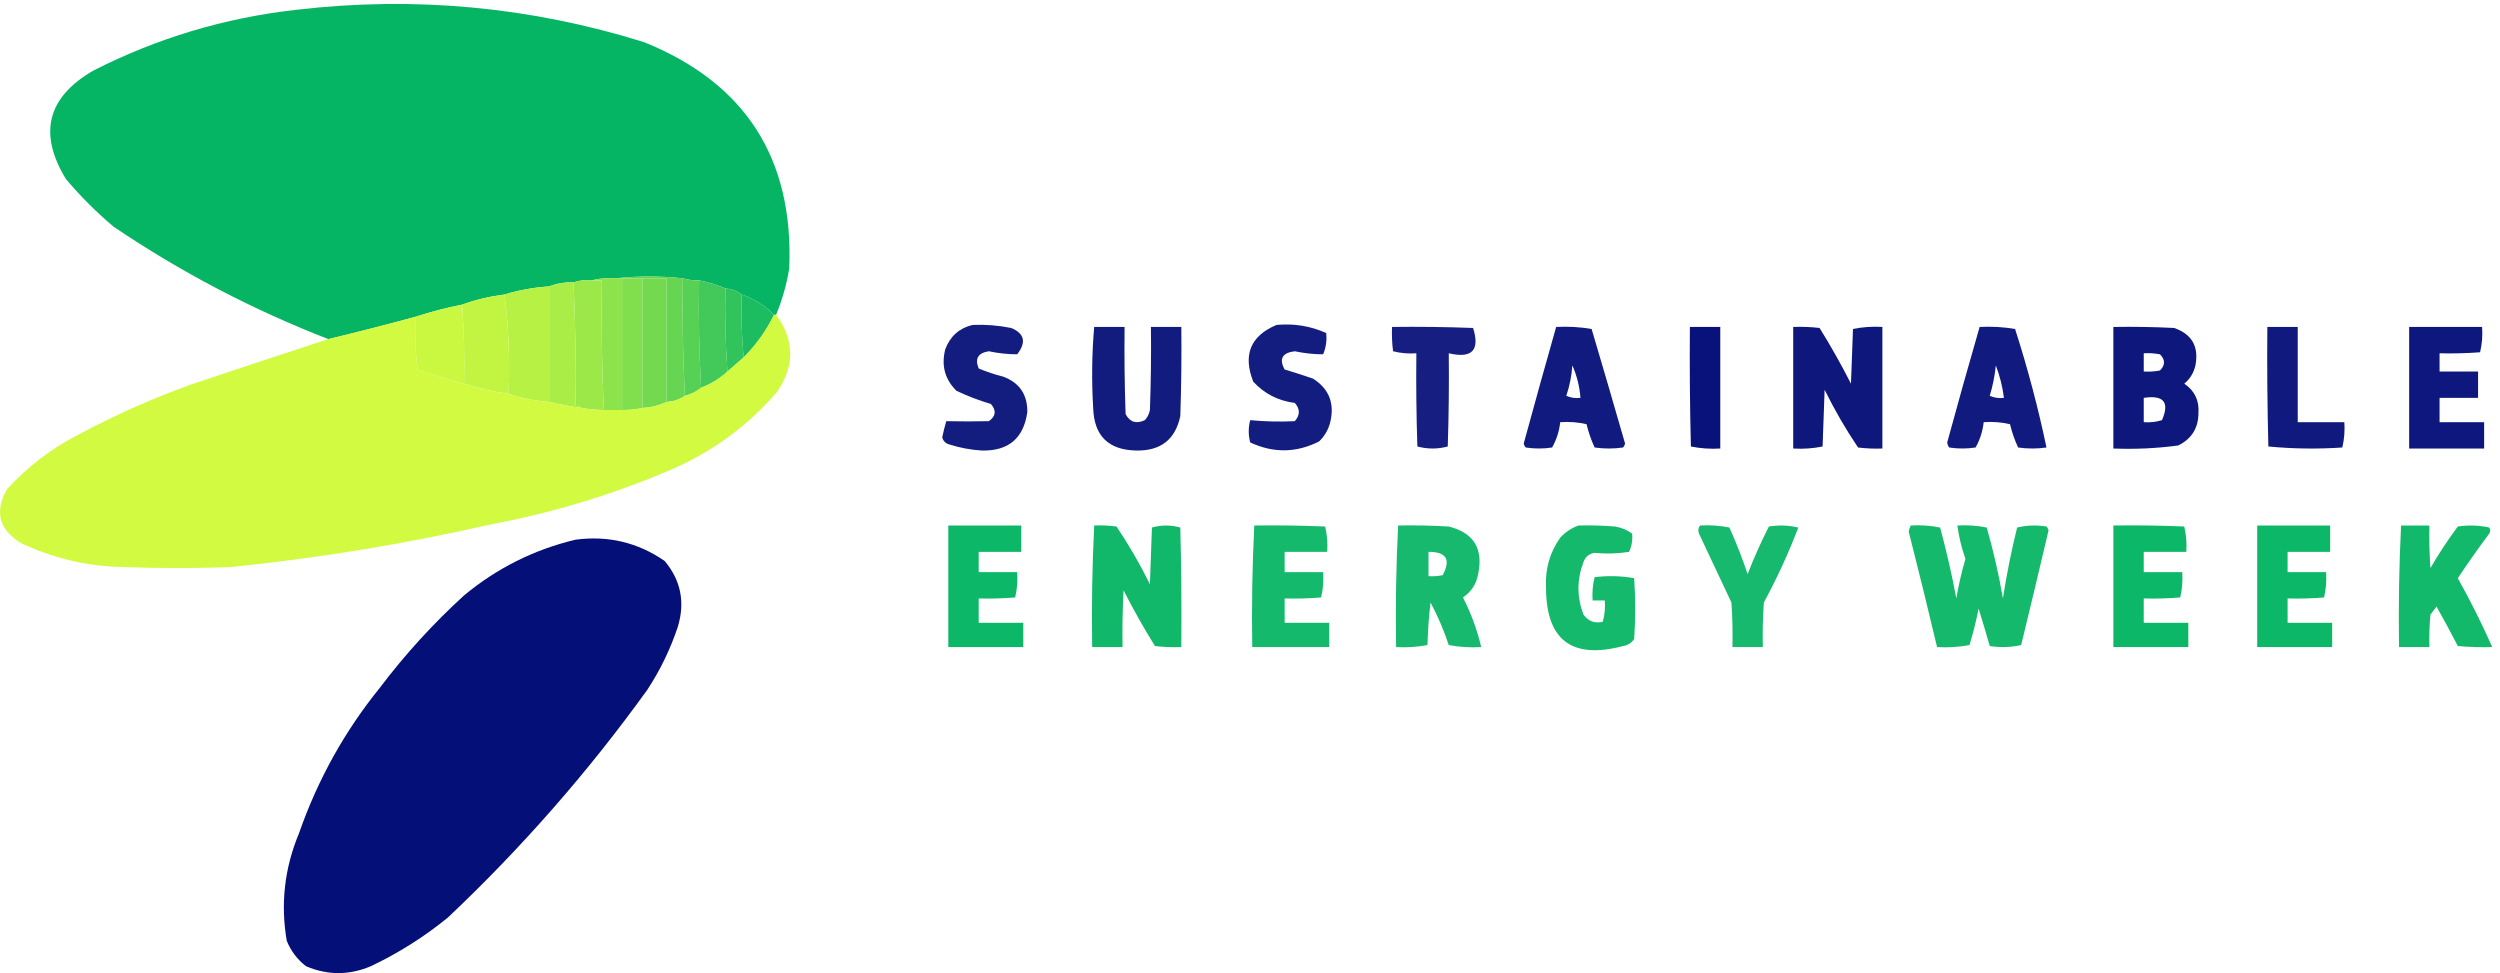 <svg width="316" height="123" viewBox="0 0 316 123" fill="none" xmlns="http://www.w3.org/2000/svg">
<path opacity="0.993" fill-rule="evenodd" clip-rule="evenodd" d="M98.097 39.789C98.012 39.789 97.927 39.789 97.841 39.789C96.668 38.614 95.302 37.76 93.744 37.228C93.157 36.776 92.474 36.52 91.695 36.46C90.641 36.003 89.531 35.662 88.365 35.435C87.664 35.461 86.981 35.375 86.317 35.179C83.46 34.873 80.642 34.873 77.865 35.179C76.789 35.098 75.764 35.184 74.792 35.435C73.969 35.356 73.201 35.441 72.487 35.692C71.395 35.652 70.37 35.822 69.413 36.204C67.464 36.329 65.586 36.67 63.779 37.228C61.911 37.461 60.119 37.887 58.401 38.509C56.402 38.902 54.438 39.414 52.51 40.045C48.85 41.038 45.179 41.977 41.498 42.863C31.889 39.126 22.84 34.388 14.351 28.649C12.174 26.813 10.168 24.807 8.332 22.63C4.82 16.863 5.973 12.296 11.79 8.928C19.843 4.822 28.38 2.261 37.4 1.245C52.383 -0.518 67.067 0.848 81.451 5.343C94.224 10.518 100.327 20.036 99.762 33.899C99.439 35.934 98.884 37.897 98.097 39.789Z" fill="#06B563"/>
<path fill-rule="evenodd" clip-rule="evenodd" d="M74.792 35.435C75.764 35.184 76.789 35.098 77.865 35.179C78.121 35.179 78.377 35.179 78.633 35.179C78.633 40.728 78.633 46.277 78.633 51.826C77.865 51.826 77.097 51.826 76.328 51.826C76.075 46.382 75.99 40.918 76.072 35.435C75.645 35.435 75.219 35.435 74.792 35.435Z" fill="#8DE34B"/>
<path fill-rule="evenodd" clip-rule="evenodd" d="M78.633 35.179C79.487 35.179 80.341 35.179 81.194 35.179C81.194 40.643 81.194 46.107 81.194 51.57C80.353 51.751 79.499 51.837 78.633 51.826C78.633 46.277 78.633 40.728 78.633 35.179Z" fill="#81DF4D"/>
<path fill-rule="evenodd" clip-rule="evenodd" d="M81.195 35.179C82.219 35.179 83.243 35.179 84.268 35.179C84.268 40.387 84.268 45.594 84.268 50.802C83.32 51.249 82.296 51.505 81.195 51.57C81.195 46.107 81.195 40.643 81.195 35.179Z" fill="#73DA50"/>
<path fill-rule="evenodd" clip-rule="evenodd" d="M77.865 35.179C80.642 34.873 83.46 34.873 86.317 35.179C86.232 40.175 86.317 45.127 86.573 50.033C85.895 50.497 85.127 50.753 84.268 50.802C84.268 45.594 84.268 40.387 84.268 35.179C83.243 35.179 82.219 35.179 81.194 35.179C80.341 35.179 79.487 35.179 78.633 35.179C78.377 35.179 78.121 35.179 77.865 35.179Z" fill="#65D552"/>
<path fill-rule="evenodd" clip-rule="evenodd" d="M72.487 35.691C73.201 35.441 73.969 35.356 74.792 35.435C75.219 35.435 75.645 35.435 76.072 35.435C75.99 40.918 76.075 46.382 76.328 51.826C75.381 51.813 74.442 51.727 73.511 51.57C73.33 51.339 73.074 51.253 72.743 51.314C72.827 46.062 72.742 40.855 72.487 35.691Z" fill="#9CE848"/>
<path fill-rule="evenodd" clip-rule="evenodd" d="M86.316 35.179C86.981 35.375 87.664 35.461 88.365 35.435C88.281 40.005 88.366 44.529 88.621 49.009C88.035 49.492 87.352 49.834 86.572 50.033C86.317 45.127 86.232 40.175 86.316 35.179Z" fill="#56D055"/>
<path fill-rule="evenodd" clip-rule="evenodd" d="M72.487 35.691C72.742 40.855 72.827 46.062 72.743 51.314C73.073 51.253 73.329 51.339 73.511 51.57C72.131 51.379 70.765 51.123 69.413 50.802C69.413 45.936 69.413 41.07 69.413 36.204C70.37 35.822 71.395 35.652 72.487 35.691Z" fill="#A9ED46"/>
<path fill-rule="evenodd" clip-rule="evenodd" d="M88.365 35.435C89.531 35.662 90.641 36.003 91.695 36.46C91.611 40.005 91.696 43.505 91.951 46.96C90.978 47.844 89.868 48.527 88.621 49.009C88.366 44.529 88.281 40.005 88.365 35.435Z" fill="#42C959"/>
<path fill-rule="evenodd" clip-rule="evenodd" d="M69.413 36.204C69.413 41.07 69.413 45.936 69.413 50.802C67.63 50.676 65.922 50.335 64.291 49.777C64.458 45.5 64.287 41.317 63.779 37.228C65.586 36.67 67.464 36.329 69.413 36.204Z" fill="#B6F144"/>
<path fill-rule="evenodd" clip-rule="evenodd" d="M91.695 36.46C92.474 36.52 93.157 36.776 93.744 37.228C93.66 39.921 93.745 42.567 94 45.167C93.323 45.758 92.64 46.355 91.951 46.96C91.696 43.505 91.611 40.005 91.695 36.46Z" fill="#31C35C"/>
<path fill-rule="evenodd" clip-rule="evenodd" d="M63.779 37.228C64.287 41.317 64.458 45.5 64.291 49.777C62.372 49.511 60.493 49.084 58.657 48.497C58.741 45.122 58.656 41.793 58.401 38.509C60.119 37.887 61.911 37.461 63.779 37.228Z" fill="#C2F541"/>
<path opacity="0.999" fill-rule="evenodd" clip-rule="evenodd" d="M93.743 37.228C95.302 37.76 96.668 38.614 97.841 39.789C96.851 41.802 95.57 43.595 94 45.167C93.745 42.567 93.659 39.921 93.743 37.228Z" fill="#1EBC60"/>
<path opacity="0.999" fill-rule="evenodd" clip-rule="evenodd" d="M58.401 38.509C58.656 41.793 58.741 45.122 58.657 48.497C56.661 48.019 54.698 47.422 52.767 46.704C52.511 44.491 52.426 42.271 52.51 40.045C54.438 39.414 56.402 38.902 58.401 38.509Z" fill="#CAF840"/>
<path opacity="0.989" fill-rule="evenodd" clip-rule="evenodd" d="M97.841 39.789C97.927 39.789 98.012 39.789 98.097 39.789C100.438 42.976 100.481 46.22 98.225 49.521C94.514 53.834 90.032 57.121 84.78 59.382C77.442 62.518 69.844 64.823 61.986 66.296C51.167 68.754 40.24 70.547 29.205 71.675C24.68 71.845 20.156 71.845 15.631 71.675C11.045 71.594 6.691 70.57 2.57 68.601C-0.16 66.884 -0.715 64.622 0.905 61.815C3.458 59.025 6.403 56.763 9.741 55.028C14.371 52.545 19.152 50.411 24.083 48.625C29.906 46.67 35.711 44.749 41.498 42.863C45.179 41.977 48.85 41.038 52.51 40.045C52.426 42.272 52.511 44.491 52.767 46.704C54.698 47.422 56.661 48.019 58.657 48.497C60.493 49.084 62.371 49.511 64.291 49.778C65.922 50.335 67.63 50.676 69.413 50.802C70.765 51.123 72.131 51.379 73.511 51.57C74.442 51.727 75.381 51.813 76.328 51.826C77.097 51.826 77.865 51.826 78.633 51.826C79.499 51.837 80.353 51.751 81.194 51.57C82.296 51.505 83.32 51.249 84.268 50.802C85.127 50.753 85.895 50.497 86.573 50.034C87.352 49.834 88.035 49.492 88.621 49.009C89.868 48.527 90.978 47.844 91.951 46.96C92.64 46.355 93.323 45.758 94 45.167C95.57 43.595 96.851 41.802 97.841 39.789Z" fill="#D1FA3F"/>
<path opacity="0.931" fill-rule="evenodd" clip-rule="evenodd" d="M122.94 41.07C124.578 41.004 126.2 41.132 127.806 41.454C129.499 42.146 129.755 43.256 128.574 44.783C127.376 44.783 126.181 44.655 124.989 44.399C123.62 44.608 123.193 45.334 123.708 46.576C124.705 46.996 125.729 47.337 126.781 47.6C128.849 48.358 129.873 49.852 129.855 52.082C129.392 55.403 127.472 57.025 124.092 56.948C122.692 56.858 121.327 56.602 119.995 56.18C119.525 56.052 119.226 55.753 119.098 55.284C119.242 54.585 119.413 53.903 119.61 53.235C121.401 53.277 123.194 53.277 124.989 53.235C125.882 52.607 125.967 51.882 125.245 51.058C123.747 50.62 122.295 50.065 120.891 49.393C119.428 47.941 118.959 46.191 119.482 44.143C120.108 42.491 121.261 41.467 122.94 41.07Z" fill="#030D77"/>
<path opacity="0.932" fill-rule="evenodd" clip-rule="evenodd" d="M161.356 41.07C163.552 40.863 165.643 41.204 167.63 42.094C167.735 43.024 167.607 43.92 167.246 44.783C166.048 44.783 164.853 44.655 163.661 44.399C162.071 44.593 161.644 45.361 162.38 46.704C163.582 47.062 164.777 47.446 165.966 47.857C167.991 49.149 168.717 50.984 168.143 53.363C167.903 54.312 167.433 55.123 166.734 55.796C163.859 57.252 160.957 57.294 158.026 55.924C157.78 54.992 157.78 54.053 158.026 53.107C159.903 53.287 161.781 53.33 163.661 53.235C164.344 52.467 164.344 51.698 163.661 50.93C161.559 50.66 159.808 49.764 158.41 48.241C157.077 44.849 158.059 42.458 161.356 41.07Z" fill="#030D77"/>
<path opacity="0.936" fill-rule="evenodd" clip-rule="evenodd" d="M138.306 41.326C139.587 41.326 140.867 41.326 142.148 41.326C142.105 44.998 142.148 48.669 142.276 52.339C142.815 53.363 143.626 53.619 144.709 53.107C145.043 52.745 145.257 52.318 145.349 51.826C145.477 48.327 145.52 44.827 145.477 41.326C146.758 41.326 148.038 41.326 149.319 41.326C149.362 45.083 149.319 48.839 149.191 52.595C148.567 55.536 146.731 56.987 143.684 56.948C140.127 56.901 138.292 55.109 138.178 51.57C137.97 48.136 138.012 44.721 138.306 41.326Z" fill="#030D77"/>
<path opacity="0.919" fill-rule="evenodd" clip-rule="evenodd" d="M175.954 41.326C179.369 41.283 182.784 41.326 186.198 41.454C187.089 44.278 186.065 45.344 183.125 44.655C183.168 48.583 183.125 52.51 182.997 56.436C181.716 56.778 180.436 56.778 179.155 56.436C179.027 52.51 178.984 48.583 179.027 44.655C178.019 44.73 177.037 44.645 176.082 44.399C175.954 43.378 175.911 42.354 175.954 41.326Z" fill="#030D77"/>
<path opacity="0.939" fill-rule="evenodd" clip-rule="evenodd" d="M196.698 41.326C198.217 41.247 199.71 41.332 201.18 41.582C202.609 46.397 204.018 51.22 205.406 56.052C205.37 56.25 205.283 56.421 205.15 56.564C203.954 56.735 202.76 56.735 201.564 56.564C201.127 55.623 200.783 54.641 200.54 53.619C199.444 53.365 198.332 53.279 197.211 53.363C197.085 54.514 196.742 55.581 196.186 56.564C195.077 56.735 193.966 56.735 192.857 56.564C192.724 56.421 192.637 56.25 192.601 56.052C193.943 51.127 195.31 46.219 196.698 41.326ZM198.747 46.192C199.311 47.469 199.654 48.835 199.772 50.29C199.152 50.369 198.553 50.283 197.979 50.034C198.399 48.786 198.655 47.505 198.747 46.192Z" fill="#030D77"/>
<path opacity="0.973" fill-rule="evenodd" clip-rule="evenodd" d="M213.601 41.326C214.882 41.326 216.163 41.326 217.443 41.326C217.443 46.448 217.443 51.57 217.443 56.692C216.18 56.77 214.943 56.684 213.73 56.436C213.601 51.4 213.558 46.363 213.601 41.326Z" fill="#030D77"/>
<path opacity="0.954" fill-rule="evenodd" clip-rule="evenodd" d="M226.663 41.326C227.777 41.283 228.886 41.326 229.992 41.454C231.414 43.739 232.735 46.087 233.962 48.497C234.046 46.192 234.133 43.887 234.218 41.582C235.432 41.334 236.669 41.248 237.932 41.326C237.932 46.448 237.932 51.57 237.932 56.692C236.905 56.735 235.88 56.692 234.858 56.564C233.288 54.236 231.88 51.803 230.632 49.265C230.548 51.656 230.461 54.046 230.376 56.436C229.162 56.684 227.925 56.77 226.663 56.692C226.663 51.57 226.663 46.448 226.663 41.326Z" fill="#030D77"/>
<path opacity="0.938" fill-rule="evenodd" clip-rule="evenodd" d="M250.225 41.326C251.744 41.247 253.237 41.332 254.707 41.582C256.302 46.56 257.626 51.555 258.676 56.564C257.48 56.735 256.287 56.735 255.091 56.564C254.653 55.623 254.31 54.641 254.067 53.619C252.97 53.365 251.859 53.279 250.737 53.363C250.612 54.514 250.268 55.581 249.713 56.564C248.604 56.735 247.492 56.735 246.383 56.564C246.24 56.379 246.155 56.165 246.127 55.924C247.456 51.038 248.821 46.172 250.225 41.326ZM252.274 46.192C252.773 47.488 253.114 48.855 253.298 50.29C252.678 50.369 252.079 50.283 251.505 50.034C251.884 48.777 252.141 47.496 252.274 46.192Z" fill="#030D77"/>
<path opacity="0.954" fill-rule="evenodd" clip-rule="evenodd" d="M267.128 41.326C269.691 41.283 272.252 41.326 274.811 41.454C277.062 42.238 277.958 43.818 277.5 46.192C277.29 47.123 276.821 47.891 276.091 48.497C277.398 49.379 277.994 50.617 277.884 52.211C277.874 54.108 277.021 55.474 275.323 56.308C272.611 56.674 269.878 56.802 267.128 56.692C267.128 51.57 267.128 46.448 267.128 41.326ZM270.969 44.655C271.658 44.613 272.339 44.656 273.018 44.783C273.702 45.466 273.702 46.149 273.018 46.832C272.339 46.959 271.658 47.002 270.969 46.96C270.969 46.192 270.969 45.424 270.969 44.655ZM270.969 50.29C273.494 49.907 274.263 50.846 273.274 53.107C272.526 53.339 271.758 53.424 270.969 53.363C270.969 52.339 270.969 51.314 270.969 50.29Z" fill="#030D77"/>
<path opacity="0.949" fill-rule="evenodd" clip-rule="evenodd" d="M286.592 41.326C287.872 41.326 289.153 41.326 290.434 41.326C290.434 45.338 290.434 49.35 290.434 53.363C292.398 53.363 294.36 53.363 296.324 53.363C296.401 54.456 296.314 55.523 296.068 56.564C292.933 56.775 289.816 56.732 286.72 56.436C286.592 51.4 286.548 46.363 286.592 41.326Z" fill="#030D77"/>
<path opacity="0.956" fill-rule="evenodd" clip-rule="evenodd" d="M304.519 41.326C307.593 41.326 310.666 41.326 313.739 41.326C313.816 42.419 313.729 43.486 313.483 44.527C311.777 44.655 310.069 44.698 308.361 44.655C308.361 45.424 308.361 46.192 308.361 46.96C309.982 46.96 311.606 46.96 313.227 46.96C313.227 48.07 313.227 49.18 313.227 50.29C311.606 50.29 309.982 50.29 308.361 50.29C308.361 51.314 308.361 52.339 308.361 53.363C310.238 53.363 312.118 53.363 313.995 53.363C313.995 54.473 313.995 55.583 313.995 56.692C310.838 56.692 307.677 56.692 304.519 56.692C304.519 51.57 304.519 46.448 304.519 41.326Z" fill="#030D77"/>
<path opacity="0.969" fill-rule="evenodd" clip-rule="evenodd" d="M119.866 66.424C122.94 66.424 126.013 66.424 129.086 66.424C129.086 67.534 129.086 68.644 129.086 69.754C127.294 69.754 125.501 69.754 123.708 69.754C123.708 70.607 123.708 71.461 123.708 72.315C125.33 72.315 126.952 72.315 128.574 72.315C128.65 73.408 128.565 74.475 128.318 75.516C126.784 75.644 125.247 75.687 123.708 75.644C123.708 76.669 123.708 77.693 123.708 78.718C125.586 78.718 127.464 78.718 129.342 78.718C129.342 79.742 129.342 80.766 129.342 81.791C126.184 81.791 123.025 81.791 119.866 81.791C119.866 76.669 119.866 71.547 119.866 66.424Z" fill="#06B563"/>
<path opacity="0.95" fill-rule="evenodd" clip-rule="evenodd" d="M138.306 66.424C139.249 66.382 140.188 66.425 141.123 66.552C142.694 68.881 144.102 71.314 145.349 73.852C145.434 71.461 145.52 69.071 145.605 66.68C146.801 66.339 147.996 66.339 149.191 66.68C149.319 71.716 149.362 76.753 149.319 81.791C148.206 81.833 147.096 81.79 145.989 81.663C144.569 79.377 143.246 77.03 142.02 74.62C141.892 77.008 141.849 79.399 141.892 81.791C140.611 81.791 139.331 81.791 138.05 81.791C137.968 76.649 138.053 71.527 138.306 66.424Z" fill="#06B563"/>
<path opacity="0.935" fill-rule="evenodd" clip-rule="evenodd" d="M158.539 66.424C161.528 66.382 164.516 66.424 167.502 66.552C167.749 67.594 167.835 68.661 167.758 69.754C165.966 69.754 164.173 69.754 162.38 69.754C162.38 70.607 162.38 71.461 162.38 72.315C164.002 72.315 165.624 72.315 167.246 72.315C167.322 73.408 167.237 74.475 166.99 75.516C165.456 75.644 163.919 75.687 162.38 75.644C162.38 76.669 162.38 77.693 162.38 78.718C164.258 78.718 166.137 78.718 168.015 78.718C168.015 79.742 168.015 80.766 168.015 81.791C164.77 81.791 161.527 81.791 158.283 81.791C158.2 76.649 158.286 71.527 158.539 66.424Z" fill="#06B563"/>
<path opacity="0.93" fill-rule="evenodd" clip-rule="evenodd" d="M176.722 66.424C178.858 66.382 180.992 66.424 183.125 66.552C186.276 67.345 187.514 69.351 186.838 72.571C186.602 73.829 185.962 74.811 184.918 75.516C185.944 77.523 186.712 79.615 187.223 81.791C185.846 81.875 184.48 81.79 183.125 81.535C182.5 79.652 181.731 77.859 180.82 76.156C180.607 77.943 180.479 79.736 180.436 81.535C179.137 81.783 177.814 81.869 176.466 81.791C176.384 76.649 176.469 71.527 176.722 66.424ZM180.564 69.754C182.819 69.745 183.417 70.726 182.357 72.699C181.765 72.826 181.167 72.869 180.564 72.827C180.564 71.803 180.564 70.778 180.564 69.754Z" fill="#06B563"/>
<path opacity="0.939" fill-rule="evenodd" clip-rule="evenodd" d="M199.516 66.424C201.055 66.382 202.592 66.425 204.126 66.552C204.925 66.675 205.652 66.974 206.303 67.449C206.382 68.241 206.254 69.01 205.918 69.754C204.469 69.981 203.017 70.024 201.565 69.882C200.865 69.984 200.394 70.368 200.156 71.034C199.303 73.254 199.303 75.473 200.156 77.693C200.773 78.536 201.585 78.835 202.589 78.589C202.835 77.72 202.919 76.824 202.845 75.9C202.333 75.9 201.821 75.9 201.308 75.9C201.234 74.892 201.319 73.91 201.565 72.955C203.25 72.748 204.914 72.79 206.559 73.083C206.73 75.644 206.73 78.205 206.559 80.766C206.221 81.275 205.752 81.574 205.15 81.663C198.658 83.373 195.415 80.897 195.418 74.236C195.298 71.919 195.894 69.827 197.211 67.961C197.871 67.249 198.64 66.737 199.516 66.424Z" fill="#06B563"/>
<path opacity="0.93" fill-rule="evenodd" clip-rule="evenodd" d="M214.882 66.424C216.145 66.347 217.382 66.432 218.596 66.68C219.464 68.604 220.232 70.567 220.901 72.571C221.697 70.508 222.593 68.501 223.59 66.552C224.85 66.347 226.087 66.39 227.303 66.68C226.079 69.902 224.627 73.061 222.949 76.156C222.821 78.033 222.778 79.911 222.821 81.791C221.541 81.791 220.26 81.791 218.98 81.791C219.023 79.911 218.98 78.033 218.852 76.156C217.487 73.254 216.119 70.351 214.754 67.449C214.605 67.083 214.649 66.741 214.882 66.424Z" fill="#06B563"/>
<path opacity="0.939" fill-rule="evenodd" clip-rule="evenodd" d="M241.517 66.424C242.78 66.347 244.017 66.432 245.231 66.68C246.032 69.636 246.716 72.623 247.279 75.644C247.566 73.948 247.95 72.283 248.432 70.65C247.95 69.277 247.607 67.869 247.408 66.424C248.67 66.347 249.907 66.432 251.121 66.68C251.966 69.626 252.65 72.615 253.17 75.644C253.636 72.629 254.233 69.641 254.963 66.68C256.179 66.39 257.416 66.347 258.676 66.552C258.809 66.696 258.896 66.867 258.932 67.065C257.8 71.892 256.648 76.716 255.475 81.535C254.174 81.826 252.85 81.869 251.505 81.663C251.057 80.082 250.586 78.503 250.097 76.925C249.792 78.483 249.408 80.02 248.944 81.535C247.589 81.79 246.222 81.875 244.846 81.791C243.691 76.919 242.498 72.053 241.261 67.193C241.31 66.915 241.394 66.659 241.517 66.424Z" fill="#06B563"/>
<path opacity="0.968" fill-rule="evenodd" clip-rule="evenodd" d="M267.128 66.424C270.116 66.382 273.105 66.424 276.091 66.552C276.337 67.594 276.424 68.661 276.348 69.754C274.555 69.754 272.762 69.754 270.969 69.754C270.969 70.607 270.969 71.461 270.969 72.315C272.59 72.315 274.214 72.315 275.835 72.315C275.912 73.408 275.825 74.475 275.579 75.516C274.045 75.644 272.508 75.687 270.969 75.644C270.969 76.669 270.969 77.693 270.969 78.718C272.847 78.718 274.726 78.718 276.604 78.718C276.604 79.742 276.604 80.766 276.604 81.791C273.446 81.791 270.285 81.791 267.128 81.791C267.128 76.669 267.128 71.547 267.128 66.424Z" fill="#06B563"/>
<path opacity="0.969" fill-rule="evenodd" clip-rule="evenodd" d="M285.312 66.424C288.385 66.424 291.458 66.424 294.531 66.424C294.531 67.534 294.531 68.644 294.531 69.754C292.739 69.754 290.946 69.754 289.153 69.754C289.153 70.607 289.153 71.461 289.153 72.315C290.774 72.315 292.398 72.315 294.019 72.315C294.096 73.408 294.009 74.475 293.763 75.516C292.229 75.644 290.692 75.687 289.153 75.644C289.153 76.669 289.153 77.693 289.153 78.718C291.03 78.718 292.91 78.718 294.787 78.718C294.787 79.742 294.787 80.766 294.787 81.791C291.63 81.791 288.469 81.791 285.312 81.791C285.312 76.669 285.312 71.547 285.312 66.424Z" fill="#06B563"/>
<path opacity="0.943" fill-rule="evenodd" clip-rule="evenodd" d="M303.495 66.424C304.691 66.424 305.884 66.424 307.08 66.424C307.037 68.219 307.08 70.012 307.208 71.803C308.261 69.983 309.414 68.233 310.666 66.552C312.01 66.347 313.335 66.389 314.636 66.68C314.807 66.937 314.807 67.193 314.636 67.449C313.263 69.292 311.939 71.17 310.666 73.083C312.261 75.931 313.711 78.833 315.02 81.791C313.565 81.833 312.115 81.791 310.666 81.663C309.803 79.978 308.906 78.313 307.977 76.669C307.721 77.01 307.465 77.352 307.208 77.693C307.08 79.056 307.037 80.422 307.08 81.791C305.8 81.791 304.519 81.791 303.239 81.791C303.157 76.649 303.241 71.527 303.495 66.424Z" fill="#06B563"/>
<path opacity="0.987" fill-rule="evenodd" clip-rule="evenodd" d="M72.743 68.217C76.867 67.669 80.623 68.565 84.012 70.906C86.062 73.346 86.617 76.121 85.676 79.23C84.736 82.048 83.456 84.695 81.835 87.169C74.365 97.545 65.956 107.149 56.608 115.981C53.623 118.414 50.38 120.463 46.876 122.128C44.127 123.291 41.395 123.291 38.681 122.128C37.591 121.291 36.78 120.224 36.248 118.926C35.445 114.262 35.958 109.737 37.784 105.353C40.145 98.578 43.56 92.431 48.029 86.913C51.208 82.709 54.751 78.824 58.657 75.26C62.816 71.814 67.512 69.467 72.743 68.217Z" fill="#030D77"/>
</svg>
